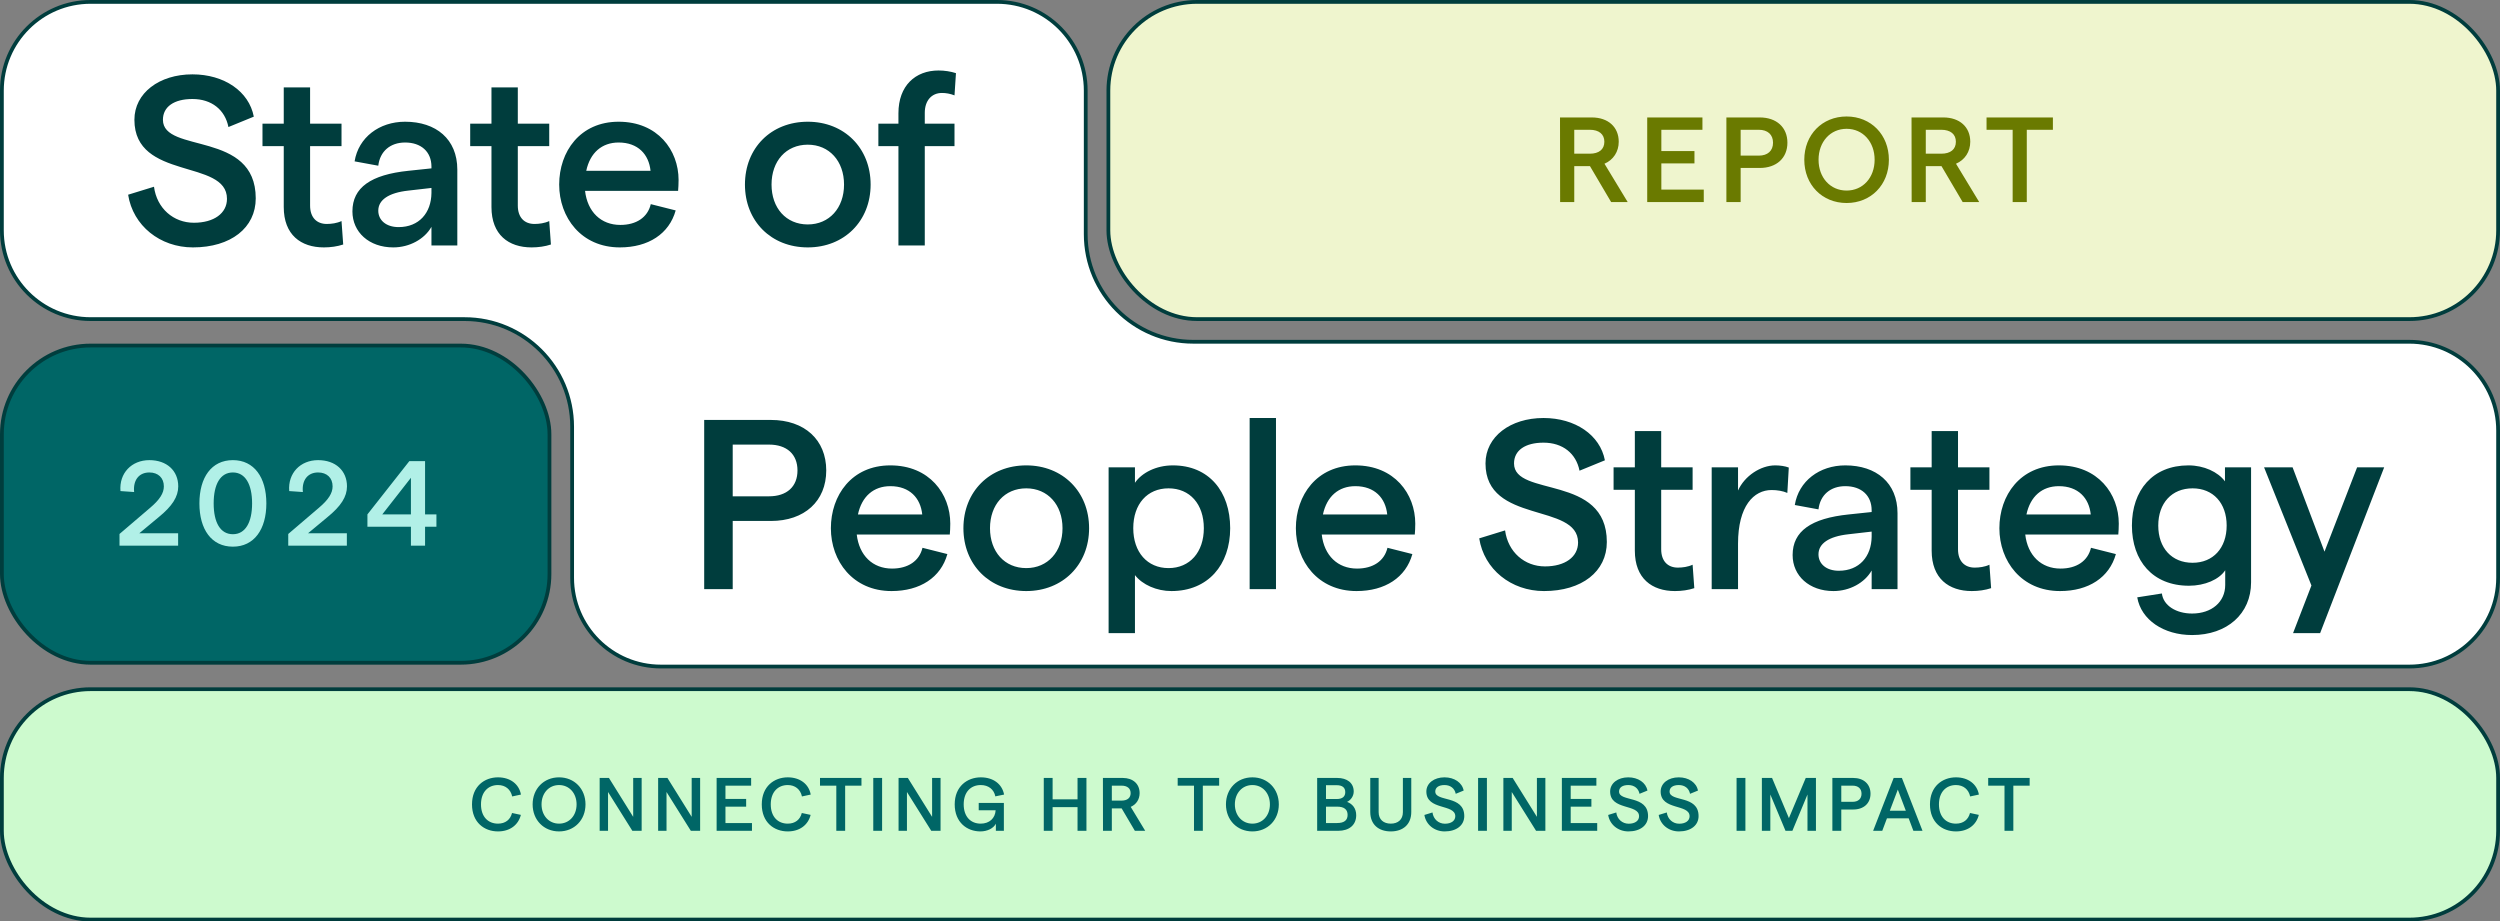 <svg width="662" height="244" viewBox="0 0 662 244" fill="none" xmlns="http://www.w3.org/2000/svg">
<rect x="0" y="0" width="662" height="244" fill="#808080" stroke="none"/>
<g clip-path="url(#clip0_1477_517)">
<path d="M24 0.5H264C276.979 0.5 287.5 11.021 287.5 24V62C287.5 77.74 300.26 90.5 316 90.5H638C650.979 90.5 661.5 101.021 661.5 114V153C661.5 165.979 650.979 176.5 638 176.5H175C162.021 176.5 151.5 165.979 151.5 153V113C151.5 97.26 138.74 84.5 123 84.5H24C11.021 84.5 0.5 73.979 0.5 61V24C0.5 11.021 11.021 0.5 24 0.5Z" fill="white" stroke="#003D3D"/>
<path d="M51.079 65.512C42.375 65.512 35.207 59.752 33.927 51.56L40.775 49.448C41.543 55.208 45.959 58.984 51.335 58.984C56.647 58.984 60.103 56.488 60.103 52.648C60.103 42.024 35.591 47.848 35.591 31.72C35.591 24.616 42.183 19.688 50.951 19.688C59.335 19.688 65.927 24.168 67.207 30.888L60.487 33.64C59.591 29.096 56.071 26.216 50.951 26.216C46.087 26.216 43.143 28.264 43.143 31.72C43.143 40.744 67.719 34.472 67.719 52.52C67.719 60.328 61.127 65.512 51.079 65.512ZM90.881 64.744C89.345 65.256 87.553 65.512 85.761 65.512C79.681 65.512 75.137 62.184 75.137 54.824V38.696H69.505V32.744H75.137V23.144H82.113V32.744H90.433V38.696H82.113V54.44C82.113 57.64 83.905 59.304 86.529 59.304C87.745 59.304 89.217 59.112 90.433 58.536L90.881 64.744ZM114.249 44.136C114.249 40.168 111.497 37.736 107.273 37.736C103.369 37.736 100.617 40.04 100.169 43.88L93.897 42.728C94.921 36.392 100.425 32.232 107.273 32.232C115.465 32.232 121.097 36.84 121.097 44.904V65H114.249V60.072C112.393 63.336 108.425 65.512 104.137 65.512C97.737 65.512 93.321 61.48 93.321 55.976C93.321 49.64 98.249 46.248 108.169 45.224L114.249 44.584V44.136ZM100.169 55.784C100.169 58.344 102.281 60.136 105.545 60.136C110.985 60.136 114.185 56.36 114.249 51.112V49.768L108.105 50.472C102.857 51.048 100.169 52.968 100.169 55.784ZM145.884 64.744C144.348 65.256 142.556 65.512 140.764 65.512C134.684 65.512 130.14 62.184 130.14 54.824V38.696H124.508V32.744H130.14V23.144H137.116V32.744H145.436V38.696H137.116V54.44C137.116 57.64 138.908 59.304 141.532 59.304C142.748 59.304 144.22 59.112 145.436 58.536L145.884 64.744ZM148.072 48.872C148.072 40.168 153.576 32.232 163.816 32.232C174.184 32.232 179.688 39.784 179.688 47.656C179.688 48.616 179.624 49.96 179.56 50.536H154.92C155.56 56.104 159.144 59.56 164.264 59.56C168.488 59.56 171.496 57.576 172.328 54.056L178.92 55.72C177.192 61.928 171.688 65.512 164.136 65.512C153.896 65.512 148.072 57.576 148.072 48.872ZM155.24 45.224H172.264C171.816 40.872 168.936 37.736 163.816 37.736C159.4 37.736 156.264 40.424 155.24 45.224ZM213.902 65.512C204.174 65.512 197.262 58.536 197.262 48.872C197.262 39.208 204.174 32.232 213.902 32.232C223.566 32.232 230.542 39.208 230.542 48.872C230.542 58.536 223.566 65.512 213.902 65.512ZM204.302 48.872C204.302 55.08 208.142 59.432 213.902 59.432C219.598 59.432 223.502 55.08 223.502 48.872C223.502 42.664 219.598 38.312 213.902 38.312C208.142 38.312 204.302 42.664 204.302 48.872ZM237.905 65V38.696H232.593V32.744H237.905V29.992C237.905 22.696 242.385 18.664 248.529 18.664C250.129 18.664 251.729 18.92 253.137 19.368L252.753 25.256C251.601 24.808 250.513 24.616 249.425 24.616C246.673 24.616 244.881 26.664 244.881 29.864V32.744H252.753V38.696H244.881V65H237.905Z" fill="#003D3D"/>
<rect x="293.5" y="0.5" width="368" height="84" rx="23.5" fill="#EFF5CE"/>
<rect x="293.5" y="0.5" width="368" height="84" rx="23.5" stroke="#003D3D"/>
<path d="M413.121 53.5L413.089 31.1H421.505C425.825 31.1 428.641 33.628 428.641 37.532C428.641 40.156 427.233 42.332 424.865 43.356L431.009 53.5H426.625L421.025 43.996H416.865V53.5H413.121ZM416.865 40.7H420.961C423.425 40.7 424.833 39.548 424.833 37.532C424.833 35.548 423.425 34.364 420.961 34.364H416.865V40.7ZM436.181 53.5V31.1H450.805V34.364H439.925V39.996H448.693V43.26H439.925V50.204H451.157V53.5H436.181ZM457.147 53.5V31.1H465.979C470.427 31.1 473.307 33.724 473.307 37.788C473.307 41.852 470.427 44.476 465.979 44.476H460.923V53.5H457.147ZM460.923 41.212H465.723C468.091 41.212 469.499 39.932 469.499 37.788C469.499 35.644 468.091 34.364 465.723 34.364H460.923V41.212ZM488.977 53.756C482.513 53.756 477.777 48.924 477.777 42.3C477.777 35.676 482.513 30.844 488.977 30.844C495.441 30.844 500.177 35.676 500.177 42.3C500.177 48.924 495.441 53.756 488.977 53.756ZM481.553 42.3C481.553 47.036 484.657 50.46 488.977 50.46C493.297 50.46 496.401 47.036 496.401 42.3C496.401 37.564 493.297 34.108 488.977 34.108C484.657 34.108 481.553 37.564 481.553 42.3ZM506.205 53.5L506.173 31.1H514.589C518.909 31.1 521.725 33.628 521.725 37.532C521.725 40.156 520.317 42.332 517.949 43.356L524.093 53.5H519.709L514.109 43.996H509.949V53.5H506.205ZM509.949 40.7H514.045C516.509 40.7 517.917 39.548 517.917 37.532C517.917 35.548 516.509 34.364 514.045 34.364H509.949V40.7ZM532.95 53.5V34.364H526.038V31.1H543.606V34.364H536.694V53.5H532.95Z" fill="#6A7A00"/>
<rect x="0.5" y="91.5" width="145" height="84" rx="23.5" fill="#006666"/>
<rect x="0.5" y="91.5" width="145" height="84" rx="23.5" stroke="#003D3D"/>
<path d="M31.645 144.5V141.396L39.773 134.452C42.301 132.308 43.389 130.58 43.389 128.788C43.389 126.548 41.886 125.108 39.55 125.108C36.797 125.108 35.197 127.156 35.517 130.292L31.901 130.036C31.517 125.3 34.846 121.844 39.55 121.844C44.157 121.844 47.197 124.628 47.197 128.788C47.197 131.54 45.597 134.036 42.014 136.948L36.894 141.204H47.166V144.5H31.645ZM61.667 144.756C56.003 144.756 52.803 140.18 52.803 133.3C52.803 126.42 56.003 121.844 61.667 121.844C67.299 121.844 70.531 126.42 70.531 133.3C70.531 140.18 67.299 144.756 61.667 144.756ZM56.579 133.3C56.579 138.356 58.339 141.46 61.667 141.46C64.963 141.46 66.755 138.356 66.755 133.3C66.755 128.244 64.963 125.108 61.667 125.108C58.339 125.108 56.579 128.244 56.579 133.3ZM76.328 144.5V141.396L84.456 134.452C86.984 132.308 88.072 130.58 88.072 128.788C88.072 126.548 86.568 125.108 84.232 125.108C81.48 125.108 79.88 127.156 80.2 130.292L76.584 130.036C76.2 125.3 79.528 121.844 84.232 121.844C88.84 121.844 91.88 124.628 91.88 128.788C91.88 131.54 90.28 134.036 86.696 136.948L81.576 141.204H91.848V144.5H76.328ZM108.813 144.5V139.476H97.293V136.212L108.397 122.1H112.557V136.212H115.565V139.476H112.557V144.5H108.813ZM101.229 136.212H108.813V126.516L101.229 136.212Z" fill="#B1F0E7"/>
<path d="M186.47 156V111.2H204.134C213.03 111.2 218.79 116.448 218.79 124.576C218.79 132.704 213.03 137.952 204.134 137.952H194.022V156H186.47ZM194.022 131.424H203.622C208.358 131.424 211.174 128.864 211.174 124.576C211.174 120.288 208.358 117.728 203.622 117.728H194.022V131.424ZM220.017 139.872C220.017 131.168 225.521 123.232 235.761 123.232C246.129 123.232 251.633 130.784 251.633 138.656C251.633 139.616 251.569 140.96 251.505 141.536H226.865C227.505 147.104 231.089 150.56 236.209 150.56C240.433 150.56 243.441 148.576 244.273 145.056L250.865 146.72C249.137 152.928 243.633 156.512 236.081 156.512C225.841 156.512 220.017 148.576 220.017 139.872ZM227.185 136.224H244.209C243.761 131.872 240.881 128.736 235.761 128.736C231.345 128.736 228.209 131.424 227.185 136.224ZM271.752 156.512C262.024 156.512 255.112 149.536 255.112 139.872C255.112 130.208 262.024 123.232 271.752 123.232C281.416 123.232 288.392 130.208 288.392 139.872C288.392 149.536 281.416 156.512 271.752 156.512ZM262.152 139.872C262.152 146.08 265.992 150.432 271.752 150.432C277.448 150.432 281.352 146.08 281.352 139.872C281.352 133.664 277.448 129.312 271.752 129.312C265.992 129.312 262.152 133.664 262.152 139.872ZM293.56 167.648V123.744H300.536V127.84C302.328 125.216 306.104 123.232 310.584 123.232C320.12 123.232 325.752 130.144 325.752 139.872C325.752 149.6 319.864 156.512 310.2 156.512C306.296 156.512 302.52 154.848 300.536 152.288V167.648H293.56ZM300.088 139.872C300.088 146.208 303.8 150.432 309.432 150.432C315.064 150.432 318.776 146.208 318.776 139.872C318.776 133.472 315.064 129.312 309.432 129.312C303.8 129.312 300.088 133.472 300.088 139.872ZM330.905 156V110.688H337.881V156H330.905ZM343.147 139.872C343.147 131.168 348.651 123.232 358.891 123.232C369.259 123.232 374.763 130.784 374.763 138.656C374.763 139.616 374.699 140.96 374.635 141.536H349.995C350.635 147.104 354.219 150.56 359.339 150.56C363.563 150.56 366.571 148.576 367.403 145.056L373.995 146.72C372.267 152.928 366.763 156.512 359.211 156.512C348.971 156.512 343.147 148.576 343.147 139.872ZM350.315 136.224H367.339C366.891 131.872 364.011 128.736 358.891 128.736C354.475 128.736 351.339 131.424 350.315 136.224ZM408.849 156.512C400.145 156.512 392.977 150.752 391.697 142.56L398.545 140.448C399.313 146.208 403.729 149.984 409.105 149.984C414.417 149.984 417.873 147.488 417.873 143.648C417.873 133.024 393.361 138.848 393.361 122.72C393.361 115.616 399.953 110.688 408.721 110.688C417.105 110.688 423.697 115.168 424.977 121.888L418.257 124.64C417.361 120.096 413.841 117.216 408.721 117.216C403.857 117.216 400.913 119.264 400.913 122.72C400.913 131.744 425.489 125.472 425.489 143.52C425.489 151.328 418.897 156.512 408.849 156.512ZM448.651 155.744C447.115 156.256 445.323 156.512 443.531 156.512C437.451 156.512 432.907 153.184 432.907 145.824V129.696H427.275V123.744H432.907V114.144H439.883V123.744H448.203V129.696H439.883V145.44C439.883 148.64 441.675 150.304 444.299 150.304C445.515 150.304 446.987 150.112 448.203 149.536L448.651 155.744ZM473.287 130.528C472.135 130.016 470.599 129.76 469.127 129.76C464.391 129.76 460.231 133.984 460.231 143.968V156H453.255V123.744H460.231V129.888C461.959 126.048 466.183 123.232 470.087 123.232C471.303 123.232 472.711 123.424 473.671 123.808L473.287 130.528ZM495.614 135.136C495.614 131.168 492.862 128.736 488.638 128.736C484.734 128.736 481.982 131.04 481.534 134.88L475.262 133.728C476.286 127.392 481.79 123.232 488.638 123.232C496.83 123.232 502.462 127.84 502.462 135.904V156H495.614V151.072C493.758 154.336 489.79 156.512 485.502 156.512C479.102 156.512 474.686 152.48 474.686 146.976C474.686 140.64 479.614 137.248 489.534 136.224L495.614 135.584V135.136ZM481.534 146.784C481.534 149.344 483.646 151.136 486.91 151.136C492.35 151.136 495.55 147.36 495.614 142.112V140.768L489.47 141.472C484.222 142.048 481.534 143.968 481.534 146.784ZM527.249 155.744C525.713 156.256 523.921 156.512 522.129 156.512C516.049 156.512 511.505 153.184 511.505 145.824V129.696H505.873V123.744H511.505V114.144H518.481V123.744H526.801V129.696H518.481V145.44C518.481 148.64 520.273 150.304 522.897 150.304C524.113 150.304 525.585 150.112 526.801 149.536L527.249 155.744ZM529.437 139.872C529.437 131.168 534.941 123.232 545.181 123.232C555.549 123.232 561.053 130.784 561.053 138.656C561.053 139.616 560.989 140.96 560.925 141.536H536.285C536.925 147.104 540.509 150.56 545.629 150.56C549.853 150.56 552.861 148.576 553.693 145.056L560.285 146.72C558.557 152.928 553.053 156.512 545.501 156.512C535.261 156.512 529.437 148.576 529.437 139.872ZM536.605 136.224H553.629C553.181 131.872 550.301 128.736 545.181 128.736C540.765 128.736 537.629 131.424 536.605 136.224ZM579.636 155.104C570.036 155.104 564.532 148.512 564.532 139.168C564.532 129.824 570.036 123.232 579.508 123.232C583.604 123.232 587.316 124.96 589.172 127.456V123.744H596.084V154.208C596.084 162.528 589.748 168.16 580.468 168.16C572.916 168.16 566.964 164.128 565.94 158.176L572.468 157.152C572.852 160.352 576.244 162.464 580.468 162.464C585.652 162.464 589.236 159.392 589.236 154.912V151.008C587.636 153.44 583.86 155.104 579.636 155.104ZM571.508 139.168C571.508 145.12 575.092 149.024 580.596 149.024C586.036 149.024 589.62 145.12 589.62 139.168C589.62 133.216 586.036 129.312 580.596 129.312C575.092 129.312 571.508 133.216 571.508 139.168ZM624.164 123.744H631.332L614.372 167.648H607.204L612.068 155.04L599.524 123.744H607.076L615.524 146.08L624.164 123.744Z" fill="#003D3D"/>
<rect x="0.5" y="182.5" width="661" height="61" rx="23.5" fill="#CDFACE"/>
<rect x="0.5" y="182.5" width="661" height="61" rx="23.5" stroke="#003D3D"/>
<path d="M131.867 220.16C128.247 220.16 124.987 217.78 124.987 213C124.987 208.22 128.287 205.84 131.867 205.84C135.107 205.84 137.447 207.62 137.947 210.4L135.627 210.9C135.227 209.02 133.807 207.88 131.867 207.88C129.307 207.88 127.367 209.68 127.367 213C127.367 216.32 129.287 218.1 131.867 218.1C133.827 218.1 135.147 217.04 135.587 215.28L137.927 215.78C137.247 218.48 135.007 220.16 131.867 220.16ZM148.04 220.16C144 220.16 141.04 217.14 141.04 213C141.04 208.86 144 205.84 148.04 205.84C152.08 205.84 155.04 208.86 155.04 213C155.04 217.14 152.08 220.16 148.04 220.16ZM143.4 213C143.4 215.96 145.34 218.1 148.04 218.1C150.74 218.1 152.68 215.96 152.68 213C152.68 210.04 150.74 207.88 148.04 207.88C145.34 207.88 143.4 210.04 143.4 213ZM158.788 220V206H161.248L167.668 216.3V206H169.908V220H167.448L161.008 209.72V220H158.788ZM174.275 220V206H176.735L183.155 216.3V206H185.395V220H182.935L176.495 209.72V220H174.275ZM189.761 220V206H198.901V208.04H192.101V211.56H197.581V213.6H192.101V217.94H199.121V220H189.761ZM208.598 220.16C204.978 220.16 201.718 217.78 201.718 213C201.718 208.22 205.018 205.84 208.598 205.84C211.838 205.84 214.178 207.62 214.678 210.4L212.358 210.9C211.958 209.02 210.538 207.88 208.598 207.88C206.038 207.88 204.098 209.68 204.098 213C204.098 216.32 206.018 218.1 208.598 218.1C210.558 218.1 211.878 217.04 212.318 215.28L214.658 215.78C213.978 218.48 211.738 220.16 208.598 220.16ZM221.456 220V208.04H217.136V206H228.116V208.04H223.796V220H221.456ZM231.241 220V206H233.581V220H231.241ZM237.939 220V206H240.399L246.819 216.3V206H249.059V220H246.599L240.159 209.72V220H237.939ZM259.605 220.16C256.085 220.16 252.805 217.78 252.805 213C252.805 208.22 256.145 205.84 259.725 205.84C262.985 205.84 265.345 207.58 265.885 210.4L263.565 210.88C263.205 209.04 261.745 207.88 259.705 207.88C257.065 207.88 255.185 209.72 255.185 213C255.185 216.28 257.065 218.1 259.685 218.1C262.005 218.1 263.525 216.66 263.645 214.56H259.165V212.62H265.825V220H263.705V218.12C263.065 219.36 261.425 220.16 259.605 220.16ZM285.331 206H287.691V220H285.331V213.72H278.731V220H276.391V206H278.731V211.66H285.331V206ZM292.073 220L292.053 206H297.313C300.013 206 301.773 207.58 301.773 210.02C301.773 211.66 300.893 213.02 299.413 213.66L303.253 220H300.513L297.013 214.06H294.413V220H292.073ZM294.413 212H296.973C298.513 212 299.393 211.28 299.393 210.02C299.393 208.78 298.513 208.04 296.973 208.04H294.413V212ZM316.17 220V208.04H311.85V206H322.83V208.04H318.51V220H316.17ZM331.632 220.16C327.592 220.16 324.632 217.14 324.632 213C324.632 208.86 327.592 205.84 331.632 205.84C335.672 205.84 338.632 208.86 338.632 213C338.632 217.14 335.672 220.16 331.632 220.16ZM326.992 213C326.992 215.96 328.932 218.1 331.632 218.1C334.332 218.1 336.272 215.96 336.272 213C336.272 210.04 334.332 207.88 331.632 207.88C328.932 207.88 326.992 210.04 326.992 213ZM348.784 220V206H354.104C356.704 206 358.464 207.3 358.464 209.6C358.464 210.9 357.584 211.94 356.704 212.34C358.064 212.84 359.124 213.98 359.124 215.88C359.124 218.46 357.264 220 354.344 220H348.784ZM351.124 217.94H354.064C355.944 217.94 356.844 217.2 356.844 215.78C356.844 214.36 355.944 213.6 354.064 213.6H351.124V217.94ZM351.124 211.58H353.964C355.464 211.58 356.224 210.94 356.224 209.76C356.224 208.56 355.464 207.92 353.944 207.92H351.124V211.58ZM368.285 220.16C365.045 220.16 362.845 218.32 362.845 215.02V206H365.065V215.06C365.065 217.02 366.365 218.1 368.285 218.1C370.185 218.1 371.485 217.02 371.485 215.06V206H373.705V215.02C373.705 218.32 371.505 220.16 368.285 220.16ZM382.539 220.16C379.819 220.16 377.579 218.36 377.179 215.8L379.319 215.14C379.559 216.94 380.939 218.12 382.619 218.12C384.279 218.12 385.359 217.34 385.359 216.14C385.359 212.82 377.699 214.64 377.699 209.6C377.699 207.38 379.759 205.84 382.499 205.84C385.119 205.84 387.179 207.24 387.579 209.34L385.479 210.2C385.199 208.78 384.099 207.88 382.499 207.88C380.979 207.88 380.059 208.52 380.059 209.6C380.059 212.42 387.739 210.46 387.739 216.1C387.739 218.54 385.679 220.16 382.539 220.16ZM391.396 220V206H393.736V220H391.396ZM398.094 220V206H400.554L406.974 216.3V206H409.214V220H406.754L400.314 209.72V220H398.094ZM413.581 220V206H422.721V208.04H415.921V211.56H421.401V213.6H415.921V217.94H422.941V220H413.581ZM431.205 220.16C428.485 220.16 426.245 218.36 425.845 215.8L427.985 215.14C428.225 216.94 429.605 218.12 431.285 218.12C432.945 218.12 434.025 217.34 434.025 216.14C434.025 212.82 426.365 214.64 426.365 209.6C426.365 207.38 428.425 205.84 431.165 205.84C433.785 205.84 435.845 207.24 436.245 209.34L434.145 210.2C433.865 208.78 432.765 207.88 431.165 207.88C429.645 207.88 428.725 208.52 428.725 209.6C428.725 212.42 436.405 210.46 436.405 216.1C436.405 218.54 434.345 220.16 431.205 220.16ZM444.582 220.16C441.862 220.16 439.622 218.36 439.222 215.8L441.362 215.14C441.602 216.94 442.982 218.12 444.662 218.12C446.322 218.12 447.402 217.34 447.402 216.14C447.402 212.82 439.742 214.64 439.742 209.6C439.742 207.38 441.802 205.84 444.542 205.84C447.162 205.84 449.222 207.24 449.622 209.34L447.522 210.2C447.242 208.78 446.142 207.88 444.542 207.88C443.022 207.88 442.102 208.52 442.102 209.6C442.102 212.42 449.782 210.46 449.782 216.1C449.782 218.54 447.722 220.16 444.582 220.16ZM459.844 220V206H462.184V220H459.844ZM466.542 220V206H469.242L473.702 216.64L478.162 206H480.862V220H478.622V210.38L474.622 220H472.802L468.782 210.38V220H466.542ZM485.212 220V206H490.732C493.512 206 495.312 207.64 495.312 210.18C495.312 212.72 493.512 214.36 490.732 214.36H487.572V220H485.212ZM487.572 212.32H490.572C492.052 212.32 492.932 211.52 492.932 210.18C492.932 208.84 492.052 208.04 490.572 208.04H487.572V212.32ZM502.542 209.08L500.422 214.68H504.662L502.542 209.08ZM496.002 220L501.442 206H503.622L509.082 220H506.662L505.422 216.7H499.662L498.422 220H496.002ZM517.934 220.16C514.314 220.16 511.054 217.78 511.054 213C511.054 208.22 514.354 205.84 517.934 205.84C521.174 205.84 523.514 207.62 524.014 210.4L521.694 210.9C521.294 209.02 519.874 207.88 517.934 207.88C515.374 207.88 513.434 209.68 513.434 213C513.434 216.32 515.354 218.1 517.934 218.1C519.894 218.1 521.214 217.04 521.654 215.28L523.994 215.78C523.314 218.48 521.074 220.16 517.934 220.16ZM530.792 220V208.04H526.472V206H537.452V208.04H533.132V220H530.792Z" fill="#006666"/>
</g>
<defs>
<clipPath id="clip0_1477_517">
<rect width="662" height="244" fill="white"/>
</clipPath>
</defs>
</svg>
